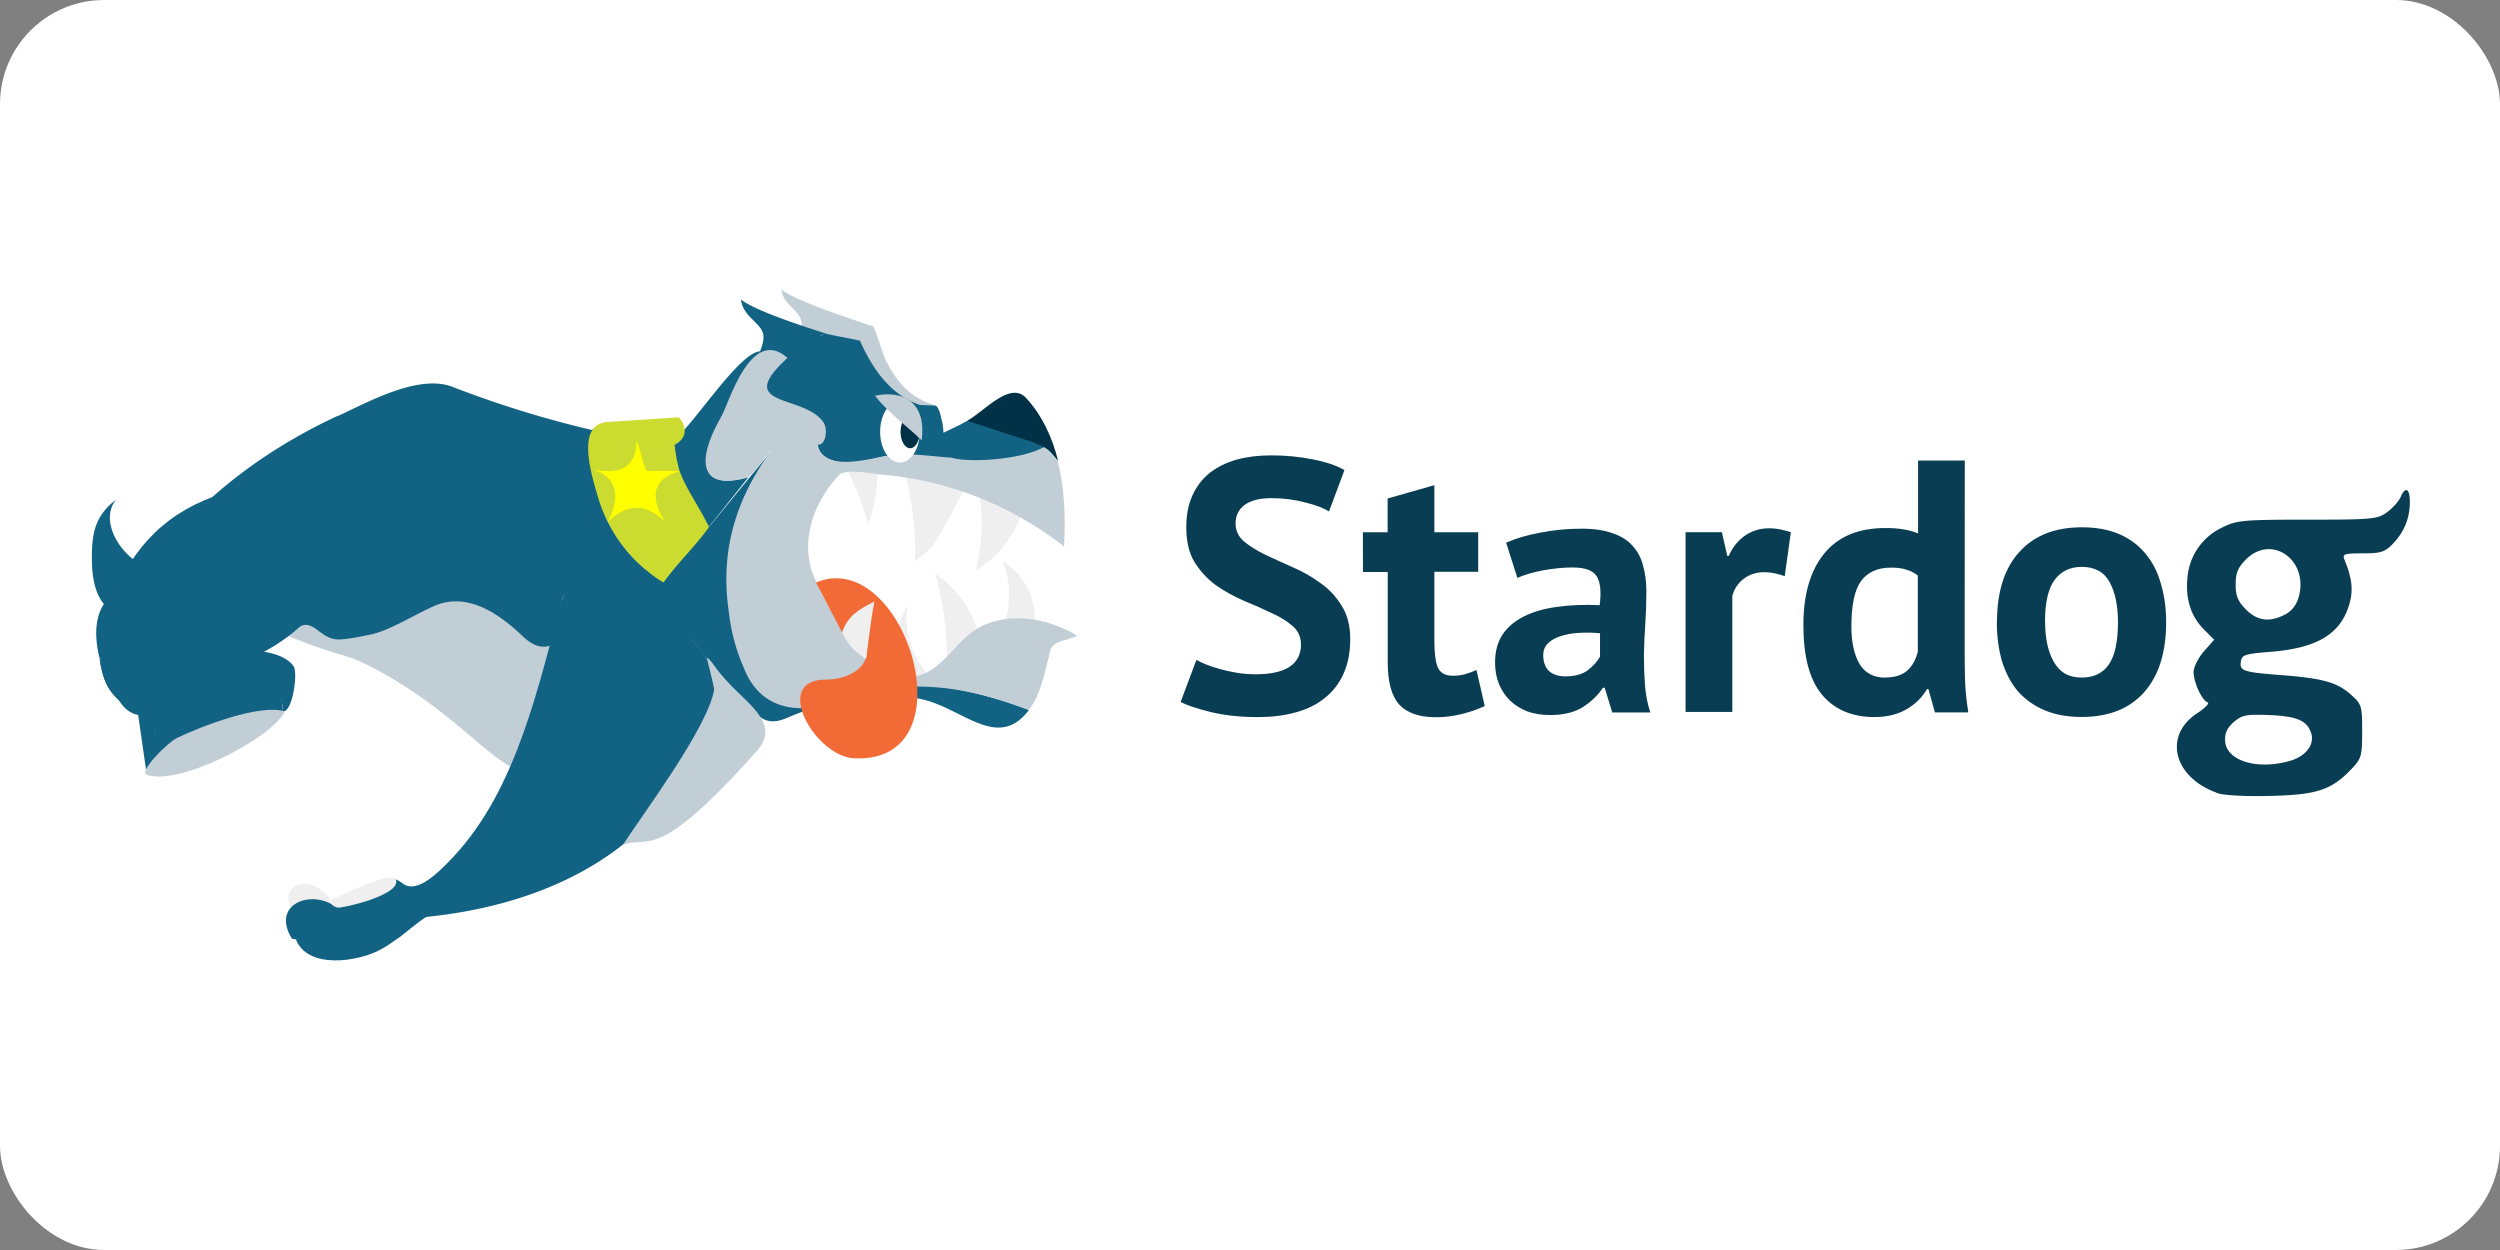 <?xml version="1.0" ?>
<svg xmlns="http://www.w3.org/2000/svg" width="120" height="60">
  <rect width="100%" height="100%" fill="#808080" stroke="none"/>
  <rect width="120" height="60" rx="5" fill="white"/>
  <style>.I{fill:#c1ced5}.J{fill:#126284}.K{fill:#efefef}.L{fill-opacity:.996}</style>
  <path d="M41.874 15.66c-.943-.335-3.563-1.15-4.37-1.76.1.707.78.952.934 1.423.163.508 0 1.224.09 1.76.562-.644 1.904-.517 2.466-1.16z" class="I"/>
  <g class="J">
    <path d="M40.515 16.303c-1.06-.372-4.043-1.242-4.95-1.922.1.8.88 1.07 1.052 1.595.18.57-.5 1.378-.4 1.985.625-.725 2.638-.58 3.263-1.305zM5.77 29.5c-1.233-.354-1.36-1.83-1.36-2.73 0-1.142.136-2.012 1.17-2.792-.906 1.07.344 3.064 1.913 3.4m8.72-7.404c1.514-.707 3.916-2.04 5.53-1.396a50.47 50.47 0 0 0 7.696 2.293c-.653 1.142-4.08 1.197-5.285.96-.88-.172-2.964-.78-3.58-.716-2.638-.01-3.1-.734-4.36-1.142 1.188.38 0 0 0 0z"/>
    <path d="M16.212 19.974l2.176-.462-3.816 2.438c1.106.136 3.318-.906 3.535.326.48 2.738-.888 6.51-3.4 7.95-1.224-.462.236-1.405.77-2.438.562-1.08.88-2.275.97-3.5a10.07 10.07 0 0 0-.009-1.568c-.952.01-1.904.082-2.846.236-1.206.2-2.42.508-3.535 1.024 1.83-1.65 3.916-2.982 6.146-4.016z"/>
    <path d="M19.185 30.308c-1.595.952-2.828 1.197-4.36-.136 1.83-1.922 3.263-4.415 2.783-7.152-.218-1.233-2.484-.734-3.6-.87 1.106-.707 3.48-2.7 4.813-2.61 1.052.073 1.514.09 2.34.544 2.34 1.287 4.424 1.604 7.034.86-.68 1.595-.57 3 .208 4.55.38.743 1.342 1.278 1.913 1.876.825.88.943 2.02 1.595 3.028.326.5.725 1.36 1.242 1.677.752.453.054 1.206-.245 1.985-.58 1.523-1.432 3-2.538 4.206-2.448 2.665-5.403 4.188-9.228 5.412-.934.3-1.722 1.26-2.846 1.886-1.115.616-3.535.97-4.097-.48 3.037.11 4.64-1.396 7.198-2.538 2.157-.96 3.89-2.493 5.15-4.505.852-1.36 2.366-3.735 1.84-5.357l-1.342-4.152c-.3 1.387-.625 2.765-1.024 4.134-1.614-2.9-3.96-3.98-6.844-2.357-.916.544 0 0 0 0z"/>
  </g>
  <path d="M17.69 30.48c.952-.163 2.284-1.024 3.173-1.405 1.586-.662 3.073.354 4.28 1.514 1.64 1.496 2.148-1.342 2.7.417.598 1.858 1.46 4.043-.082 5.258-3.354 2.665-4.08-1.206-9.97-4.27-1.305-.68-1.323-.4-3.952-1.46.535-.5.79-.78 1.423-.272.698.544.952.47 1.83.335.118-.027.59-.118.59-.118z" class="I"/>
  <path d="M13.864 42.9c.5-.997 1.867-.272 2.076.526-.635-.363-1.305-.245-1.976.154-.11-.218-.145-.444-.1-.68.045-.073 0 0 0 0z" class="K"/>
  <path d="M15.94 43.416c.625.227 1.958-.308 2.674-.925.272-.236.208-.47.734-.073.69.508 1.76-.598 2.393-1.27 3.118-3.318 4.106-8.303 5.312-12.627.47 1.47 1.47 3 1.94 4.478.616 1.922-2.176 5.32-3.38 6.68-.852.952-1.867 1.75-2.973 2.375-1.342.76-2.692 1.568-4.043 2.248-1.46.734-3.055 1.088-4.587.752-.97-1.577.752-2.32 1.93-1.64z" class="J"/>
  <path d="M16.212 43.57c-.272-.09-.3-.127-.344-.372.245-.082 3.118-1.54 3.146-.934.163.698-2.438 1.305-2.8 1.305z" class="K"/>
  <path d="M18.578 42.174c.326.127.172.063 0 0z" fill="#ccc"/>
  <path d="M20.246 44.032a9.63 9.63 0 0 1-1.206 1.052c1.577-2.012 4.016-2.23 6.273-3.408 2.5-1.305 4.804-3.118 6.318-5.548.644-1.033 1.124-2.157 1.45-3.327.2-.716-1.85-2.457-2.284-3.5-.662-1.56-2.14-2.547-2.747-4.197-.553-1.487-.635-3.445.435-4.532-.28 2.547.453 4.977 2.4 6.672.354.308 1.314.6.997 1.08-.335.517.644 1.44.952 1.867.98 1.35 1.76 1.74 1.387 3.4-1.514 6.8-7.542 9.854-13.987 10.443-.408.408 0 0 0 0zM32.483 20.98c.88-.707 3.046-4.115 4.016-4.115-.816 1.387-5.022 7.252-.58 6.046l-1.922 2.42c-.716-.888-3-3.354-1.514-4.233z" class="J"/>
  <path d="M32.583 20.028c.444.508.372 1.06-.254 1.35 0-.163.045-.372.045-.535-.018.535.063 1.08.2 1.595.326 1.342 2.438 3.572 1.623 4.696-.97 1.342-1.73 1.47-3.254.172-1.042-.888-1.822-2.076-2.22-3.38-.344-1.15-1.106-3.58.444-3.67l3.427-.227z" fill="#cbdb2f"/>
  <path d="M33.997 25.34l3.082-3.762c-2.167 2.964-3.182 7.025-.644 10.09.508.616 1.106 1.15 1.75 1.623a18.54 18.54 0 0 1 3.735-.526c2.556-.09 5.094.4 7.47 1.314-1.523 2.02-3.245-.172-5.276-.544-2.148-.4-4.342.063-6.318.916-1.233.535-1.505-.263-2.366-1.17-.725-.76-1.423-1.56-2.067-2.393-.4-.508-2.03-2.148-1.668-2.7.662-1.006 1.586-1.85 2.302-2.837.616-.834 0 0 0 0z" class="J"/>
  <path d="M39.6 16.42l-.208-.3c0-.118 2.23-.444 2.466-.5.118-.027.517 1.414.662 1.686.562 1.08 1.178 1.804 2.375 2.148-1.54.272-.934.57-2.366-1.07-.308-.354-.934-1.25-1.25-1.242-.508.027-1.178-.752-1.677-.734z" class="I"/>
  <path d="M49.68 29.836c-.48-.082-.97-.082-1.45.018.308-.97.272-1.94-.1-2.928 1.024.68 1.55 1.65 1.55 2.9zm-4.796-2.3c.952.607 1.668 1.604 2.148 2.937l-.598.317c-.372.317-.698.653-.988 1.015.018-1.46-.154-2.892-.562-4.27zm1.95-.164c.326-1.233.372-2.5.154-3.844.68.344 1.36.76 2.012 1.233-.3.743-.86 1.867-2.167 2.6zm-.48-4.007c.054-.18-1.25 2.5-1.722 2.982l-.716.616a13.85 13.85 0 0 0-.508-4.288 15.51 15.51 0 0 1 2.946.689zm-5.594-.625l-.082-.118 1.432.018c.018.87-.136 1.722-.444 2.556-.2-.834-.5-1.65-.906-2.457zm2.8 6.326c-.208 1.287.254 2.538 1.124 3.5-2.602 1.586-1.976-2.248-1.124-3.5-.118.716 0 0 0 0z" class="K"/>
  <path d="M33.934 31.613c.027-.172.544.625.734.852 1.052 1.233 2.883 2.212 1.668 3.572-4.904 5.51-5.185 4.034-6.436 4.514.997-1.532 4.08-5.647 4.378-7.442.027-.045-.344-1.496-.344-1.496z" class="I"/>
  <path d="M39.31 16.158a.32.32 0 0 1 .127-.054l.154-.09 1.686.335c.734 1.668 1.686 2.692 2.883 3.09l.734.027c.2.063.28.616.317.734.11.417.09 1.097.018 1.26l-1.813-.354c-.444-.208-.027-.435-.453-.69-1.314-.798.2 1.577-.698.47-.018 0 .4.272 1.26.4l-.98-.145.218.018c.127.245 3.436.553-.2.145-.508-.054 1.07.018 1.686-.154l.988-.354 1.052-.508-.254.798c-.136.344-.236.644-.254.852l-.68.136c-.326.054-.616.082-.834.018l-.48-.172c-.408-.154-1.07-.118-1.958.136-.616.172-1.323.218-1.85.045s-.67-.444-.734-.76l.054-.372c.018-.1.018-.172.018-.236l-.526-.698c-.254-.354-.598-.562-1.006-.616-.662-.1-1.07-.2-1.242-.254-.082-.036-.154-.082-.218-.118.054-.526.544-1.142 1.478-1.858" class="J"/>
  <path d="M35.9 22.92c-2.674.725-2.257-1.25-1.287-2.892.335-.562 1.414-4.433 3.182-2.846-2.61 2.393.743 1.722 1.713 3.064.263.363.118 1.188-.28 1.088.254 1.387 2.602.653 3.4.535 1.487-.227 3.1.3 4.66.073 1.668-.227 2.348-1.396 3.48.2.344 1.323.372 2.738.308 4.088-2.593-2.003-5.548-3.173-8.802-3.454-.47-.045-1.523-.263-1.958-.018-1.287 1.342-1.95 3.272-1.233 4.96.816 1.93 3.31 6.173 5.792 4.315.916-.69 1.387-1.677 2.538-2.103 1.423-.526 3.028-.172 4.288.58-.426.236-1.17.236-1.287.716-.38 1.623-.59 2.293-1.042 2.855-2.973-1.15-5.847-1.586-8.865-.5-2.475.906-4.097.28-4.804-1.523a9.15 9.15 0 0 1-.716-2.665c-.48-3.19.508-5.693 2.076-7.832-.4.444-.716.952-1.15 1.35-.09.09 0 0 0 0z" class="I"/>
  <path d="M48.156 20.427c.5.127 1.56.752 1.994 1.015-1.15.653-3.753.78-4.514.517.254-2.674 1.505-1.614 2.448-1.423.752.154.073-.11.073-.11z" class="J"/>
  <path d="M49.58 21.225L46.425 20.2c.852-.48 2.058-1.922 2.828-1.097.78.843 1.26 1.913 1.54 3.028-.354-.4-.4-.57-1.015-.825-.127-.045-.2-.09-.2-.09z" fill="#003146"/>
  <path d="M39.164 27.96c4.242-1.777 7.515 8.702 1.84 8.44-1.886-.09-3.98-3.78-1.37-3.78 1.994 0 2.82-1.813.798-2.24z" fill="#f26a36"/>
  <path d="M40.406 30.39c.28-.834.78-1.115 1.568-1.523-.236 1.17-.354 2.674-.417 2.765-.607-.444-.734-.517-1.15-1.287-.036-.073 0 .045 0 .045z" class="K"/>
  <path d="M44.15 20.726c0 .816-.426 1.478-.952 1.478s-.952-.662-.952-1.478.426-1.478.952-1.478.952.662.952 1.478z" fill="#fff"/>
  <path d="M44.15 20.726c0 .435-.208.79-.462.79s-.462-.354-.462-.79.208-.79.462-.79c.263 0 .462.354.462.79z" fill="#003146"/>
  <path d="M42 18.995c.616.798 1.514 1.44 2.24 2.14.236-1.75-.807-2.438-2.24-2.14z" class="I"/>
  <g class="J">
    <path d="M16.846 22.512c.997 1.305.01 3.5-.78 5.312-1.197 2.765-4.523 4.26-5.9 4.26 1.958-2.574 5.9-4.904 4.732-8.23-2.756-.635-5.312 2.683-6.88 2.076 3.626-3.508 6.472-4.56 8.385-3.735z"/>
    <path d="M12.82 26.927l.698-2.094c-3.708 1.84-6.037 5.25-6.944 9.228-1.024-.308-1.614-1.042-1.795-2.475 1.188.517.68.68.888-.598.208-1.287.363-2.357 1.305-3.934 1.922-3.21 7.415-4.288 8.14-3.02 1.423 1.795-.082 5.448-2.493 6.726-1.904 1.006-2.103.87-3.127 1.614-.76.562-2.076 1.722-2.475 2.593-1.178-1.686 4.406-6.98 5.802-8.04z"/>
    <path d="M9.07 30.68c-.88 1.178-1.56 2.34-2.103 3.726-.4.997.344-1.08-.4-.344-.38-1.985.082-1.586 1.033-3.526 1.36-2.765 3.635-5.022 6.39-6.4-.208.76-.2 2.003-.644 2.674"/>
    <path d="M5.506 28.404c1.206-2.665 2.964-4.125 5.738-4.886-1.958 1.106-3.2 2.4-4.415 4.315-1.088 1.704.698 5.8-2.05 3.744.236 1.704.78 1.985 1.804 2.293.7.598-.254.625-.77-.1-1.314-1.795-1.75-4.505-.245-5.294-.4.843.1-.372-.1.535.18-.906-.3.3.1-.535.834-1.84-.063-.082-.063-.082zm5.974 2.838c.725-.082 2.176.054 2.62.752.2.308-.045 2.157-.508 2.157-.2-3.227-4.396-.8-6.327.326.76-.96 1.958-3.227 4.215-3.236z"/>
    <path d="M7.4 35.23c.59-1.822 1.595-2.593 3.417-3.1 1.713-.48 2.665.227 2.765 2.012-2.51-.154-4.777 1.16-6.572 2.8l-.444-3.082c.1.063.326-.045.426.018.236-.508.743-.018 1.242-.272-.326.5-.653 1.042-.834 1.614.2-.598 0 0 0 0z"/>
  </g>
  <path d="M7.047 37.188c-.417-.136 1.006-1.56 1.45-1.768 1.206-.58 4.016-1.65 5.176-1.27-.662 1.323-5.13 3.6-6.626 3.037-.063-.018 0 0 0 0z" class="I"/>
  <path d="M32.628 22.612c-1.396.4-1.396 1.305-.707 2.448-.916-.916-1.83-.916-2.747 0 .462-.916.69-2.067-.69-2.52 1.142.227 2.067 0 2.067-1.378.227.462.227.916.48 1.44z" fill="#ff0"/>
  <g transform="matrix(2.243 0 0 2.243 -20.92 -73.203)" fill="#073d53" class="L">
    <path d="M56.752 49.596c-.922-.34-1.13-1.227-.4-1.7.167-.11.266-.214.218-.23-.125-.042-.3-.43-.3-.65 0-.105.1-.303.22-.44l.22-.25-.217-.217c-.28-.28-.4-.652-.355-1.11a1.3 1.3 0 0 1 .739-1.072c.318-.158.44-.17 1.828-.17s1.502-.01 1.702-.157c.118-.086.248-.23.29-.32.1-.24.2-.2.2.096 0 .347-.118.64-.36.894-.173.18-.256.208-.646.208-.397 0-.442.015-.394.132.16.392.19.638.115.922-.178.662-.683.974-1.703 1.054-.545.043-.607.063-.628.21-.03.2.05.226.893.29.858.066 1.17.154 1.46.413.233.208.243.24.243.785 0 .528-.016.585-.227.807-.43.452-.733.553-1.74.578-.535.013-1-.012-1.134-.06zm1.57-.674c.37-.103.565-.383.446-.643-.1-.242-.336-.324-.952-.343-.434-.014-.524.007-.7.164-.14.13-.185.243-.17.41.04.41.683.604 1.366.414zm-.095-3.135c.144-.074.245-.205.293-.378.218-.788-.58-1.352-1.13-.8-.173.173-.22.29-.22.535s.048.362.22.535c.248.248.503.28.838.108z"/>
    <path d="M37.167 46.427q0-.246-.185-.4-.177-.154-.454-.277-.27-.13-.592-.262-.315-.138-.592-.33-.27-.2-.454-.492-.177-.292-.177-.746 0-.392.13-.677.13-.292.37-.485.246-.192.577-.285.33-.092.738-.092.47 0 .885.085.415.077.685.23l-.33.885q-.17-.108-.508-.192-.338-.092-.73-.092-.37 0-.57.146-.192.146-.192.392 0 .23.177.385.185.154.454.285.277.13.592.27.323.138.592.338.277.192.454.485.185.285.185.715 0 .43-.146.746-.138.308-.4.515-.254.208-.623.308-.36.1-.8.1-.577 0-1.015-.108-.438-.108-.646-.215l.338-.9q.085.046.215.1.138.054.308.1.17.046.354.077.192.03.392.03.47 0 .715-.154.254-.162.254-.485zm1.325-2.4h.53v-.723l1-.285v1.008h.938v.846h-.938v1.477q0 .4.077.577.085.17.308.17.154 0 .262-.03.115-.03.254-.092l.177.77q-.208.1-.485.17-.277.07-.56.07-.53 0-.785-.27-.246-.277-.246-.9v-1.938h-.53zm3.066.223q.308-.138.73-.215.423-.085.885-.085.4 0 .67.1.27.092.423.27.162.177.223.423.07.246.07.554 0 .338-.023.685-.023.338-.03.67 0 .33.023.646.023.308.115.585h-.815l-.162-.53h-.038q-.154.238-.43.415-.27.17-.7.17-.27 0-.485-.077-.215-.085-.37-.23-.154-.154-.238-.354-.085-.208-.085-.46 0-.354.154-.592.162-.246.454-.392.3-.154.708-.208.415-.062.923-.038.054-.43-.062-.615-.115-.192-.515-.192-.3 0-.638.062-.33.062-.546.162zm1.27 2.86q.3 0 .477-.13.177-.138.262-.292v-.5q-.238-.023-.46-.008-.215.015-.385.07-.17.054-.27.154-.1.1-.1.254 0 .215.123.338.13.115.354.115zm4.692-2.144q-.238-.085-.43-.085-.27 0-.454.146-.177.138-.238.36v2.484h-1v-3.846h.777l.115.508h.03q.13-.285.354-.438.223-.154.523-.154.2 0 .454.085zm3.85 1.554q0 .323.008.646.008.323.07.715h-.715l-.138-.5h-.03q-.154.27-.446.438-.285.162-.677.162-.723 0-1.123-.477-.4-.477-.4-1.492 0-.984.446-1.53.446-.546 1.308-.546.238 0 .392.03.154.023.308.085v-1.56h1zm-1.7.615q.292 0 .46-.138.17-.146.238-.415v-1.63q-.108-.085-.238-.123-.13-.046-.338-.046-.423 0-.638.285-.208.285-.208.977 0 .492.17.792.177.3.554.3zm2.392-1.185q0-.977.477-1.5.477-.53 1.338-.53.46 0 .8.146.338.146.56.415.223.262.33.638.115.377.115.83 0 .977-.477 1.507-.47.523-1.33.523-.46 0-.8-.146-.338-.146-.57-.408-.223-.27-.338-.646-.108-.377-.108-.83zm1.03 0q0 .254.046.47.046.215.138.377.092.162.238.254.154.085.36.085.392 0 .585-.285.192-.285.192-.9 0-.53-.177-.854-.177-.33-.6-.33-.37 0-.577.277-.208.277-.208.908z"/>
  </g>
</svg>
